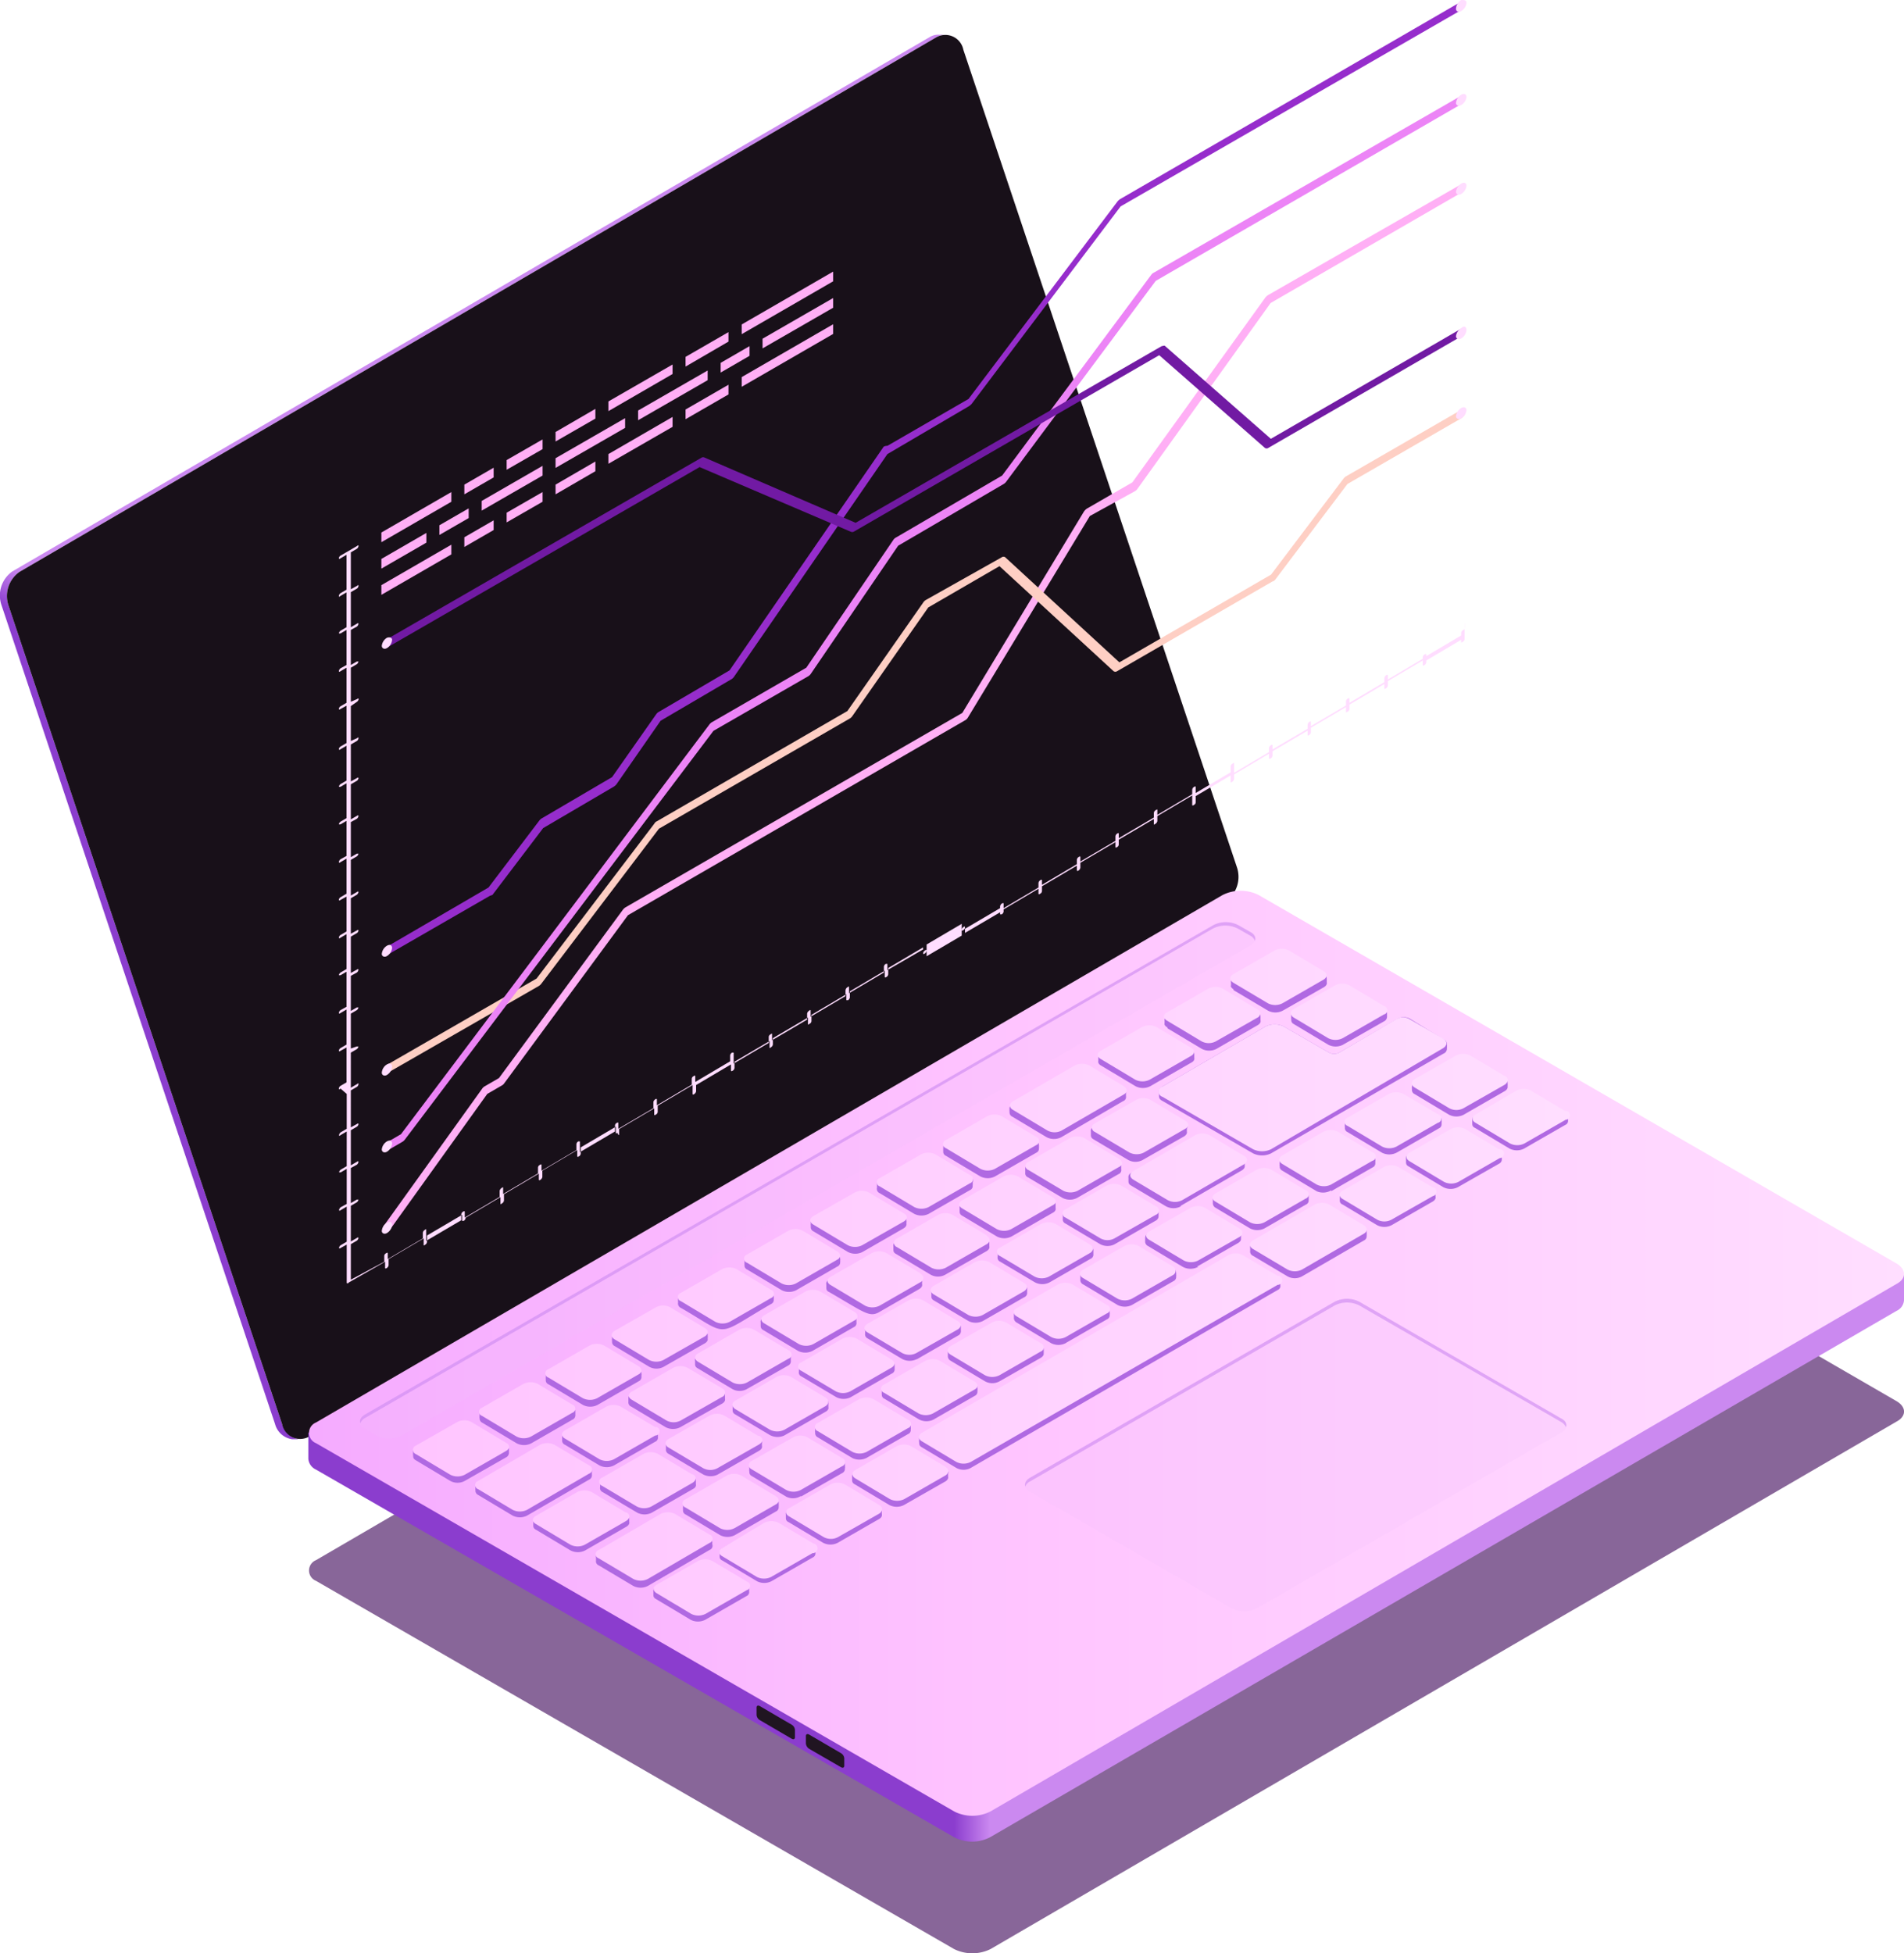 <?xml version="1.0" encoding="UTF-8"?> <svg xmlns="http://www.w3.org/2000/svg" xmlns:xlink="http://www.w3.org/1999/xlink" viewBox="0 0 92.26 94.64"> <defs> <style>.cls-1{isolation:isolate;}.cls-2{fill:#3a0155;}.cls-2,.cls-8{opacity:0.6;}.cls-2,.cls-7,.cls-8{mix-blend-mode:multiply;}.cls-3{fill:url(#Безымянный_градиент_195);}.cls-4{fill:#181019;}.cls-5{fill:url(#Безымянный_градиент_195-2);}.cls-6{fill:url(#Безымянный_градиент_1831);}.cls-7{fill:#f3befb;opacity:0.2;}.cls-8{fill:#cb89f0;}.cls-9{fill:#b069e2;}.cls-10{fill:#201521;}.cls-11{fill:url(#Безымянный_градиент_4);}.cls-12{mix-blend-mode:screen;}.cls-13{fill:#ffaff5;}.cls-14{fill:#fecfc4;}.cls-15{fill:#ec84f6;}.cls-16{fill:#962dcc;}.cls-17{fill:#711aa3;}.cls-18{fill:#fdf;}</style> <linearGradient id="Безымянный_градиент_195" x1="13.89" y1="36.78" x2="14.86" y2="34.97" gradientUnits="userSpaceOnUse"> <stop offset="0" stop-color="#8b3dce"></stop> <stop offset="1" stop-color="#cb89f0"></stop> </linearGradient> <linearGradient id="Безымянный_градиент_195-2" x1="46.23" y1="75.49" x2="47.98" y2="75.49" xlink:href="#Безымянный_градиент_195"></linearGradient> <linearGradient id="Безымянный_градиент_1831" x1="14.94" y1="65.57" x2="92.26" y2="65.57" gradientUnits="userSpaceOnUse"> <stop offset="0" stop-color="#f5abff"></stop> <stop offset="0.46" stop-color="#ffc5ff"></stop> <stop offset="1" stop-color="#ffdeff"></stop> </linearGradient> <linearGradient id="Безымянный_градиент_4" x1="20.02" y1="62.13" x2="76" y2="62.13" gradientUnits="userSpaceOnUse"> <stop offset="0" stop-color="#ffc5ff"></stop> <stop offset="1" stop-color="#ffdeff"></stop> </linearGradient> </defs> <title>15</title> <g class="cls-1"> <g id="Слой_2" data-name="Слой 2"> <g id="_0" data-name="0"> <g id="_15" data-name="15"> <g id="_15-2" data-name="15"> <path class="cls-2" d="M91.89,67.88c.49.28.5.74,0,1L48,94.43a2,2,0,0,1-1.77,0L15.31,76.59a.54.54,0,0,1,0-1L59.23,50A2,2,0,0,1,61,50Z"></path> <path class="cls-3" d="M.94,27.71,45.4,1.79a.83.83,0,0,1,.45-.11l-.35,0a.8.8,0,0,0-.44.11L.59,27.69a1.43,1.43,0,0,0-.51,1.65L13.33,69a1,1,0,0,0,.83.73l.34,0a1,1,0,0,1-.83-.73L.42,29.36A1.43,1.43,0,0,1,.94,27.71Z"></path> <path class="cls-4" d="M45.4,1.79a.89.89,0,0,1,1.28.62L59.93,42a1.45,1.45,0,0,1-.52,1.66L15,69.59A.89.89,0,0,1,13.67,69L.42,29.36a1.43,1.43,0,0,1,.52-1.65Z"></path> <path class="cls-5" d="M14.94,69.41v1.27a.63.63,0,0,0,.37.52L46.21,89A1.89,1.89,0,0,0,48,89L91.9,63.51a.61.61,0,0,0,.36-.51V61.73Z"></path> <path class="cls-6" d="M91.89,61.21c.49.29.5.74,0,1L48,87.76a1.94,1.94,0,0,1-1.77,0L15.31,69.92a.54.54,0,0,1,0-1L59.23,43.37a1.94,1.94,0,0,1,1.77,0Z"></path> <path class="cls-7" d="M75.64,69.41,60.89,77.93a1.33,1.33,0,0,1-1.2,0l-9.77-5.65a.36.36,0,0,1,0-.69l14.75-8.52a1.33,1.33,0,0,1,1.2,0l9.77,5.65A.36.36,0,0,1,75.64,69.41Z"></path> <path class="cls-8" d="M49.92,71.77l14.75-8.52a1.33,1.33,0,0,1,1.2,0l9.77,5.64a.53.53,0,0,1,.24.26c.05-.15,0-.31-.24-.43l-9.77-5.65a1.33,1.33,0,0,0-1.2,0L49.92,71.59c-.21.12-.28.28-.24.43A.48.48,0,0,1,49.92,71.77Z"></path> <path class="cls-7" d="M60.53,45.84,19.46,69.55a1.33,1.33,0,0,1-1.2,0l-.57-.33a.36.36,0,0,1,0-.69L58.75,44.82a1.33,1.33,0,0,1,1.2,0l.58.33A.36.36,0,0,1,60.53,45.84Z"></path> <path class="cls-8" d="M17.69,68.7,58.75,45A1.33,1.33,0,0,1,60,45l.58.33a.47.47,0,0,1,.23.26c.05-.16,0-.32-.23-.44L60,44.82a1.33,1.33,0,0,0-1.2,0L17.69,68.53c-.21.12-.28.28-.23.43A.5.5,0,0,1,17.69,68.7Z"></path> <path class="cls-9" d="M33.1,73.14a.08.08,0,0,1,0-.07.09.09,0,0,1,0-.07.23.23,0,0,1,.13-.24l2-1.14a.78.78,0,0,1,.7,0l1.67,1c.11.07.15.15.13.24a.08.08,0,0,1,0,.07.06.06,0,0,1,0,.06.22.22,0,0,1-.13.24l-2,1.15a.78.78,0,0,1-.7,0l-1.67-1A.21.21,0,0,1,33.1,73.14Zm-3.9-.85,1.68,1a.78.78,0,0,0,.7,0l2-1.15c.12-.06.16-.15.14-.23v-.14c0-.08,0-.17-.14-.24l-1.67-1a.78.78,0,0,0-.7,0l-2,1.15a.21.21,0,0,0-.13.23v.14A.21.21,0,0,0,29.2,72.29Zm4.62-6.6c-.12.07-.16.15-.14.24v.13c0,.09,0,.17.14.24l1.67,1a.73.73,0,0,0,.7,0l2-1.14a.23.23,0,0,0,.13-.24v-.14a.21.21,0,0,0-.13-.23C35.72,64.09,36.55,64.11,33.82,65.69Zm27.46-6.18,2-1.15a.21.21,0,0,0,.13-.23.09.09,0,0,0,0-.07.08.08,0,0,0,0-.07.21.21,0,0,0-.13-.23l-1.67-1a.78.78,0,0,0-.7,0l-2,1.15a.23.23,0,0,0-.14.23v.14a.25.25,0,0,0,.14.24l1.67,1A.78.78,0,0,0,61.28,59.51Zm-22.47,13,2-1.14a.23.23,0,0,0,.13-.24.08.08,0,0,0,0-.07.08.08,0,0,0,0-.07.21.21,0,0,0-.13-.23l-1.67-1a.78.78,0,0,0-.7,0l-2,1.15c-.11.07-.15.15-.13.24a.08.08,0,0,0,0,.07.06.06,0,0,0,0,.06c0,.09,0,.17.13.24l1.67,1A.73.73,0,0,0,38.81,72.48ZM32.59,66.4l-2,1.14a.24.24,0,0,0-.14.24v.14a.22.22,0,0,0,.14.23l1.67,1a.78.78,0,0,0,.7,0L35,68c.11-.07.15-.15.13-.24V67.6c0-.09,0-.17-.13-.24l-1.68-1A.73.73,0,0,0,32.59,66.4Zm22.27-3.18,2-1.15a.22.22,0,0,0,.13-.24.06.06,0,0,0,0-.06.08.08,0,0,0,0-.07c0-.09,0-.17-.13-.24l-1.67-1a.78.78,0,0,0-.7,0l-2,1.15a.23.23,0,0,0-.14.23V62a.23.23,0,0,0,.14.23l1.67,1A.78.78,0,0,0,54.86,63.22ZM39,62.69l-2,1.15c-.12.06-.16.15-.14.23v.14c0,.08,0,.17.14.24l1.67,1a.78.78,0,0,0,.7,0l2-1.15a.21.21,0,0,0,.13-.23v-.14a.23.23,0,0,0-.13-.24l-1.68-1A.78.78,0,0,0,39,62.69Zm12.64,2.38,2-1.15a.21.21,0,0,0,.13-.23.08.08,0,0,0,0-.07.09.09,0,0,0,0-.07.21.21,0,0,0-.13-.23l-1.67-1a.78.78,0,0,0-.7,0l-2,1.15a.23.23,0,0,0-.14.23v.14a.25.25,0,0,0,.14.24l1.67,1A.78.78,0,0,0,51.65,65.07ZM42,70.63l2-1.15a.21.21,0,0,0,.13-.23.08.08,0,0,0,0-.07.09.09,0,0,0,0-.07.21.21,0,0,0-.13-.23l-1.67-1a.78.78,0,0,0-.7,0l-2,1.15a.21.21,0,0,0-.13.23.08.08,0,0,0,0,.07.08.08,0,0,0,0,.07.23.23,0,0,0,.13.24l1.67,1A.78.78,0,0,0,42,70.63Zm16-9.26,2-1.15c.11-.07.15-.15.13-.24a.08.08,0,0,0,0-.07.06.06,0,0,0,0-.06.22.22,0,0,0-.13-.24l-1.67-1a.78.78,0,0,0-.7,0l-2,1.15a.25.25,0,0,0-.14.24v.13a.24.24,0,0,0,.14.24l1.67,1A.78.78,0,0,0,58.07,61.37ZM45.23,68.78l2-1.15a.22.22,0,0,0,.13-.24.06.06,0,0,0,0-.06.08.08,0,0,0,0-.07c0-.09,0-.17-.13-.24l-1.67-1a.78.78,0,0,0-.7,0l-2,1.15a.21.21,0,0,0-.13.23.09.09,0,0,0,0,.07.08.08,0,0,0,0,.07.21.21,0,0,0,.13.23l1.67,1A.78.78,0,0,0,45.23,68.78Zm3.21-1.86,2-1.14c.11-.07.15-.15.13-.24a.08.08,0,0,0,0-.07.06.06,0,0,0,0-.06.22.22,0,0,0-.13-.24l-1.67-1a.78.78,0,0,0-.7,0l-2,1.15a.25.25,0,0,0-.14.24v.13a.25.25,0,0,0,.14.24l1.67,1A.73.73,0,0,0,48.44,66.92ZM29.38,68.25l-2,1.15a.22.22,0,0,0-.14.23v.14a.22.22,0,0,0,.14.23l1.67,1a.78.78,0,0,0,.7,0l2-1.15a.21.21,0,0,0,.13-.23v-.14a.23.23,0,0,0-.13-.24l-1.68-1A.78.78,0,0,0,29.38,68.25Zm11.83-.55,2-1.15a.22.22,0,0,0,.14-.23v-.14a.24.24,0,0,0-.14-.24l-1.67-1a.78.78,0,0,0-.7,0l-2,1.15a.21.21,0,0,0-.13.23v.14a.21.21,0,0,0,.13.23l1.68,1A.78.78,0,0,0,41.21,67.7Zm9.63-5.56,2-1.15a.22.22,0,0,0,.14-.23v-.14a.24.24,0,0,0-.14-.24l-1.67-1a.78.78,0,0,0-.7,0l-2,1.15a.21.21,0,0,0-.13.23v.14a.21.21,0,0,0,.13.23l1.68,1A.78.78,0,0,0,50.84,62.14ZM47.63,64l2-1.15a.22.22,0,0,0,.14-.23v-.14a.22.22,0,0,0-.14-.23l-1.67-1a.78.78,0,0,0-.7,0l-2,1.15a.22.22,0,0,0-.13.24v.13c0,.09,0,.17.13.24l1.68,1A.78.78,0,0,0,47.63,64Zm-3.21,1.86,2-1.15a.23.23,0,0,0,.14-.24v-.13a.23.23,0,0,0-.14-.24l-1.67-1a.73.73,0,0,0-.7,0l-2,1.14c-.11.07-.15.15-.13.24v.13a.22.22,0,0,0,.13.24l1.68,1A.78.78,0,0,0,44.42,65.85Zm24-13.22a.08.08,0,0,0,0,.07.06.06,0,0,0,0,.06.22.22,0,0,0,.13.24l1.67,1a.78.78,0,0,0,.7,0l2-1.15c.11-.07.15-.15.13-.24a.08.08,0,0,0,0-.07.06.06,0,0,0,0-.06c0-.09,0-.17-.13-.24l-1.67-1a.73.73,0,0,0-.7,0l-2,1.14C68.45,52.46,68.41,52.54,68.43,52.63ZM38,69.55l2-1.15c.12-.06.16-.15.14-.23V68c0-.08,0-.17-.14-.23l-1.67-1a.78.78,0,0,0-.7,0l-2,1.15a.22.22,0,0,0-.13.24v.13c0,.09,0,.17.13.24l1.68,1A.78.78,0,0,0,38,69.55Zm-2.9-.87a.78.78,0,0,0-.7,0l-2,1.15c-.11.07-.15.15-.13.24v.13a.22.22,0,0,0,.13.24l1.68,1a.78.78,0,0,0,.7,0l2-1.15c.12-.07.16-.15.14-.24v-.13a.21.21,0,0,0-.14-.24ZM45.43,59l-2,1.15c-.12.07-.16.15-.14.24v.13c0,.09,0,.17.14.24l1.67,1a.73.73,0,0,0,.7,0l2-1.14c.12-.07.16-.16.14-.24v-.14c0-.08,0-.17-.14-.23l-1.67-1A.78.78,0,0,0,45.43,59Zm3.21-1.85-2,1.15c-.12.06-.16.15-.14.23v.14c0,.08,0,.17.14.24l1.67,1a.78.78,0,0,0,.7,0l2-1.15c.12-.06.16-.15.14-.23v-.14c0-.08,0-.17-.14-.23l-1.67-1A.78.78,0,0,0,48.64,57.13ZM54,60.29l2-1.15a.25.25,0,0,0,.14-.24v-.13a.25.25,0,0,0-.14-.24l-1.67-1a.73.73,0,0,0-.7,0l-2,1.14a.23.23,0,0,0-.13.24v.14a.21.21,0,0,0,.13.23l1.68,1A.76.76,0,0,0,54,60.29Zm-2.19-5-2,1.14a.23.23,0,0,0-.13.24v.14a.21.21,0,0,0,.13.23l1.68,1a.78.78,0,0,0,.7,0l2-1.15a.21.21,0,0,0,.14-.24v-.13c0-.09,0-.17-.14-.24l-1.67-1A.78.78,0,0,0,51.85,55.28Zm-9.63,5.56-2,1.14c-.12.07-.16.16-.14.24v.14c0,.08,0,.17.14.23,1.64.95,1.92,1.22,2.37,1l2-1.15c.11-.07.15-.15.13-.24V62c0-.09,0-.17-.13-.24l-1.68-1A.73.73,0,0,0,42.22,60.84Zm15-2.41,3-1.74c.11-.07.15-.15.13-.24a.08.08,0,0,0,0-.07.06.06,0,0,0,0-.06.22.22,0,0,0-.13-.24l-1.67-1a.73.73,0,0,0-.7,0l-3,1.74a.22.22,0,0,0-.13.24v.13c0,.09,0,.17.13.24l1.68,1A.76.76,0,0,0,57.25,58.43Zm.18-4-1.67-1a.78.78,0,0,0-.7,0l-2,1.15c-.11.07-.15.15-.13.24v.13c0,.09,0,.17.13.24l1.68,1a.73.73,0,0,0,.7,0l2-1.14c.12-.07.16-.16.14-.24v-.14C57.59,54.54,57.55,54.45,57.43,54.39ZM45.84,56l1.67,1a.78.78,0,0,0,.7,0l2-1.15a.21.21,0,0,0,.13-.23.08.08,0,0,0,0-.07.08.08,0,0,0,0-.07.23.23,0,0,0-.13-.24l-1.67-1a.78.78,0,0,0-.7,0l-2,1.15a.21.21,0,0,0-.13.23.09.09,0,0,0,0,.07.08.08,0,0,0,0,.07A.21.21,0,0,0,45.84,56ZM36.18,76.72l-1.68-1a.78.78,0,0,0-.7,0l-2,1.15a.21.21,0,0,0-.14.24v.13c0,.09,0,.17.14.24l1.67,1a.78.78,0,0,0,.7,0l2-1.15a.21.21,0,0,0,.13-.23V77A.21.21,0,0,0,36.18,76.72Zm3.21-1.86-1.68-1a.78.78,0,0,0-.7,0l-2,1.15c-.12.06-.16.15-.14.23v.14c0,.08,0,.17.14.23l1.67,1a.78.78,0,0,0,.7,0l2-1.15a.21.21,0,0,0,.13-.23V75.1A.23.23,0,0,0,39.39,74.86Zm-4.88,0a.08.08,0,0,0,0-.07.09.09,0,0,0,0-.07.21.21,0,0,0-.13-.23l-1.67-1a.78.78,0,0,0-.7,0l-3,1.75a.21.21,0,0,0-.13.23v.14a.21.21,0,0,0,.13.23l1.68,1a.78.78,0,0,0,.7,0l3-1.75A.21.21,0,0,0,34.51,74.81ZM42.59,73l-1.67-1a.73.73,0,0,0-.7,0l-2,1.14c-.12.07-.16.16-.14.24v.14c0,.08,0,.17.14.23l1.67,1a.78.78,0,0,0,.7,0l2-1.15c.12-.07.16-.15.14-.24v-.13C42.75,73.16,42.71,73.08,42.59,73ZM24.66,70.36v-.14a.23.23,0,0,0-.14-.23l-1.67-1a.78.78,0,0,0-.7,0l-2,1.15c-.11.07-.15.15-.13.24a.08.08,0,0,0,0,.07.06.06,0,0,0,0,.06c0,.09,0,.17.13.24l1.67,1a.73.73,0,0,0,.7,0l2-1.14A.25.25,0,0,0,24.66,70.36Zm5.83,3.37v-.14c0-.08,0-.17-.14-.23l-1.67-1a.78.78,0,0,0-.7,0l-2,1.15a.21.21,0,0,0-.14.24v.13c0,.09,0,.17.14.24l1.67,1a.78.78,0,0,0,.7,0l2-1.15C30.47,73.9,30.51,73.81,30.49,73.73Zm-1.81-2.29V71.3a.21.21,0,0,0-.13-.23l-1.68-1a.78.78,0,0,0-.7,0l-3,1.75a.21.21,0,0,0-.13.23.08.08,0,0,0,0,.07.09.09,0,0,0,0,.07.23.23,0,0,0,.13.24l1.67,1a.78.78,0,0,0,.7,0l3-1.74A.23.23,0,0,0,28.68,71.44ZM75.86,53.9l-1.68-1a.78.78,0,0,0-.7,0l-2,1.15c-.12.06-.16.15-.14.23v.14c0,.08,0,.17.14.23l1.67,1a.78.78,0,0,0,.7,0l2-1.15a.21.21,0,0,0,.13-.23v-.14A.23.23,0,0,0,75.86,53.9Zm-6.42,3.71-1.68-1a.73.73,0,0,0-.7,0l-2,1.14c-.12.07-.16.16-.14.24v.14c0,.08,0,.17.14.23l1.67,1a.78.78,0,0,0,.7,0l2-1.15c.11-.07.15-.15.13-.24v-.13C69.59,57.76,69.55,57.68,69.44,57.61Zm3.21-1.85-1.68-1a.78.78,0,0,0-.7,0l-2,1.15c-.12.07-.16.15-.14.24v.13c0,.09,0,.17.14.24l1.67,1a.78.78,0,0,0,.7,0l2-1.14a.23.23,0,0,0,.13-.24V56A.21.21,0,0,0,72.65,55.76ZM45.8,71.16l-1.67-1a.78.78,0,0,0-.7,0l-2,1.15a.21.21,0,0,0-.14.24v.13c0,.09,0,.17.14.24l1.67,1a.78.78,0,0,0,.7,0l2-1.14c.12-.07.16-.16.14-.24v-.14C46,71.31,45.92,71.22,45.8,71.16ZM23.37,68.93l1.67,1a.78.78,0,0,0,.7,0l2-1.15a.23.23,0,0,0,.14-.23v-.14a.23.23,0,0,0-.14-.23l-1.67-1a.78.78,0,0,0-.7,0l-2,1.15a.21.21,0,0,0-.13.23.08.08,0,0,0,0,.07.08.08,0,0,0,0,.07A.23.23,0,0,0,23.37,68.93Zm38.54-7-1.68-1a.76.76,0,0,0-.69,0L44.67,69.51c-.11.07-.15.15-.13.24a.08.08,0,0,0,0,.07.06.06,0,0,0,0,.06c0,.09,0,.17.13.24l1.67,1a.73.73,0,0,0,.7,0L61.91,62.5a.21.21,0,0,0,.13-.23v-.14A.23.23,0,0,0,61.91,61.89Zm4.17-2.44-1.67-1a.78.78,0,0,0-.7,0l-3,1.74c-.11.07-.15.15-.13.24v.13a.22.22,0,0,0,.13.24l1.68,1a.73.73,0,0,0,.7,0l3-1.74a.22.22,0,0,0,.13-.24.06.06,0,0,0,0-.06.08.08,0,0,0,0-.07C66.23,59.6,66.19,59.52,66.08,59.45Zm-1.57-1.78,2-1.15a.21.21,0,0,0,.13-.23.09.09,0,0,0,0-.07.08.08,0,0,0,0-.07.21.21,0,0,0-.13-.23l-1.67-1a.78.78,0,0,0-.7,0l-2,1.15a.22.22,0,0,0-.13.24.06.06,0,0,0,0,.06.08.08,0,0,0,0,.07c0,.09,0,.17.13.24l1.67,1A.78.78,0,0,0,64.51,57.67Zm-4.74-9.74,1.68,1a.78.78,0,0,0,.7,0l2-1.14c.12-.07.16-.16.14-.24v-.14c0-.08,0-.17-.14-.23l-1.67-1a.78.78,0,0,0-.7,0l-2,1.15a.22.22,0,0,0-.13.24v.13C59.62,47.78,59.66,47.86,59.77,47.93Zm-3.2,1.85,1.67,1a.78.78,0,0,0,.7,0l2-1.15c.12-.07.16-.15.14-.24v-.13c0-.09,0-.17-.14-.24l-1.67-1a.73.73,0,0,0-.7,0l-2,1.14c-.12.07-.16.16-.14.24v.14C56.41,49.63,56.45,49.72,56.57,49.78ZM49.05,54.1l1.67,1a.78.78,0,0,0,.7,0l3-1.75a.21.21,0,0,0,.14-.24V53c0-.09,0-.17-.14-.24l-1.67-1a.78.78,0,0,0-.7,0l-3,1.74c-.11.07-.15.15-.13.24a.08.08,0,0,0,0,.07.06.06,0,0,0,0,.06A.22.22,0,0,0,49.05,54.1Zm4.31-2.47,1.67,1a.78.78,0,0,0,.7,0l2-1.15c.12-.06.16-.15.14-.23v-.14c0-.08,0-.17-.14-.24l-1.67-1a.78.78,0,0,0-.7,0l-2,1.15c-.12.06-.16.15-.14.23v.14C53.2,51.48,53.24,51.57,53.36,51.63Zm9.21-2.38a.06.06,0,0,0,0,.06.08.08,0,0,0,0,.07c0,.09,0,.17.13.24l1.67,1a.78.78,0,0,0,.7,0l2-1.14a.25.25,0,0,0,.14-.24v-.14a.23.23,0,0,0-.14-.23l-1.67-1a.78.78,0,0,0-.7,0L62.7,49A.22.22,0,0,0,62.57,49.25Zm5.15,6.57,2-1.15a.21.21,0,0,0,.13-.23.08.08,0,0,0,0-.07.08.08,0,0,0,0-.07.23.23,0,0,0-.13-.24L68,53.1a.78.78,0,0,0-.7,0l-2,1.15a.21.21,0,0,0-.13.23.08.08,0,0,0,0,.07.09.09,0,0,0,0,.07.21.21,0,0,0,.13.23l1.67,1A.78.78,0,0,0,67.72,55.82Zm-37.93,9.4,1.67,1a.73.73,0,0,0,.7,0l2-1.14c.11-.07.15-.15.13-.24a.08.08,0,0,0,0-.07.06.06,0,0,0,0-.06.22.22,0,0,0-.13-.24l-1.67-1a.78.78,0,0,0-.7,0l-2,1.15c-.11.07-.15.15-.13.24a.08.08,0,0,0,0,.07.06.06,0,0,0,0,.06A.22.22,0,0,0,29.79,65.22ZM33,63.37c2.41,1.39,1.58,1.42,4.36-.19a.21.21,0,0,0,.13-.23.08.08,0,0,0,0-.07.08.08,0,0,0,0-.07.21.21,0,0,0-.13-.23l-1.67-1a.78.78,0,0,0-.7,0l-2,1.15a.21.21,0,0,0-.13.23.08.08,0,0,0,0,.07.08.08,0,0,0,0,.07A.23.23,0,0,0,33,63.37Zm-6.42,3.7,1.67,1a.78.78,0,0,0,.7,0l2-1.15a.22.22,0,0,0,.13-.24.06.06,0,0,0,0-.06.08.08,0,0,0,0-.07c0-.09,0-.17-.13-.24l-1.67-1a.78.78,0,0,0-.7,0l-2,1.15a.21.21,0,0,0-.13.23.09.09,0,0,0,0,.07.08.08,0,0,0,0,.07A.21.21,0,0,0,26.58,67.07Zm9.63-5.56,1.67,1a.78.78,0,0,0,.7,0l2-1.15a.22.22,0,0,0,.13-.24.06.06,0,0,0,0-.06.08.08,0,0,0,0-.07c0-.09,0-.17-.13-.24l-1.67-1a.78.78,0,0,0-.7,0l-2,1.15a.21.21,0,0,0-.13.23.09.09,0,0,0,0,.07.08.08,0,0,0,0,.07A.21.21,0,0,0,36.21,61.51Zm6.42-3.7,1.67,1a.78.78,0,0,0,.7,0l2-1.15a.21.21,0,0,0,.13-.23.09.09,0,0,0,0-.07.08.08,0,0,0,0-.07A.21.21,0,0,0,47,57l-1.67-1a.78.78,0,0,0-.7,0l-2,1.15a.22.22,0,0,0-.13.24.06.06,0,0,0,0,.06.08.08,0,0,0,0,.07A.23.23,0,0,0,42.63,57.81Zm-3.21,1.85,1.67,1a.78.78,0,0,0,.7,0l2-1.15c.11-.07.15-.15.13-.24a.08.08,0,0,0,0-.07.06.06,0,0,0,0-.06.22.22,0,0,0-.13-.24l-1.67-1a.78.78,0,0,0-.7,0l-2,1.15c-.11.07-.15.15-.13.24a.08.08,0,0,0,0,.07.06.06,0,0,0,0,.06A.22.22,0,0,0,39.42,59.66ZM64.4,51l-2.2-1.27a1,1,0,0,0-.87,0l-5,2.91c-.14.08-.19.18-.17.28v.14c0,.1,0,.2.17.28l4.39,2.54a1,1,0,0,0,.87,0l8.35-4.83a.26.26,0,0,0,.17-.28.09.09,0,0,0,0-.07.08.08,0,0,0,0-.07c0-.1,0-.2-.17-.28l-1.63-1a.66.66,0,0,0-.58,0L64.89,51A.53.53,0,0,1,64.4,51Z"></path> <path class="cls-10" d="M40.75,85.62l-1.54-.89a.35.35,0,0,1-.16-.26v-.36c0-.09.07-.12.16-.07l1.54.9a.32.32,0,0,1,.16.25v.36C40.91,85.64,40.84,85.67,40.75,85.62Z"></path> <path class="cls-10" d="M38.36,84.24l-1.54-.9a.32.32,0,0,1-.16-.25v-.36c0-.09.07-.12.16-.07l1.54.9a.32.32,0,0,1,.16.25v.36C38.52,84.26,38.45,84.29,38.36,84.24Z"></path> <path class="cls-11" d="M24.52,70.3l-2,1.15a.78.78,0,0,1-.7,0l-1.67-1a.22.22,0,0,1,0-.41l2-1.14a.73.73,0,0,1,.7,0l1.67,1C24.72,70,24.72,70.19,24.52,70.3Zm3.21-2.25-1.67-1a.78.78,0,0,0-.7,0l-2,1.15a.21.21,0,0,0,0,.4l1.67,1a.78.78,0,0,0,.7,0l2-1.15A.21.21,0,0,0,27.73,68.05Zm3.21-1.86-1.67-1a.78.78,0,0,0-.7,0l-2,1.15a.21.21,0,0,0,0,.4l1.67,1a.78.78,0,0,0,.7,0l2-1.15C31.13,66.49,31.13,66.31,30.94,66.19Zm3.21-1.85-1.67-1a.73.73,0,0,0-.7,0l-2,1.14c-.19.12-.19.3,0,.41l1.67,1a.78.78,0,0,0,.7,0l2-1.14C34.34,64.63,34.34,64.45,34.15,64.34Zm3.21-1.85-1.67-1a.78.78,0,0,0-.7,0l-2,1.15a.21.21,0,0,0,0,.4l1.67,1a.78.78,0,0,0,.7,0l2-1.15A.21.21,0,0,0,37.36,62.49Zm3.21-1.86-1.67-1a.78.78,0,0,0-.7,0l-2,1.15a.21.21,0,0,0,0,.4l1.67,1a.78.78,0,0,0,.7,0l2-1.15C40.76,60.93,40.76,60.75,40.57,60.63Zm3.21-1.85-1.67-1a.73.73,0,0,0-.7,0l-2,1.14c-.19.12-.19.3,0,.41l1.67,1a.78.78,0,0,0,.7,0l2-1.14C44,59.07,44,58.89,43.78,58.78ZM47,56.93l-1.67-1a.78.78,0,0,0-.7,0l-2,1.15a.21.21,0,0,0,0,.4l1.67,1a.78.78,0,0,0,.7,0l2-1.15A.21.21,0,0,0,47,56.93Zm3.21-1.85-1.67-1a.78.78,0,0,0-.7,0l-2,1.15a.21.21,0,0,0,0,.4l1.67,1a.78.78,0,0,0,.7,0l2-1.15A.21.21,0,0,0,50.2,55.08Zm4.24-2.46-1.67-1a.78.78,0,0,0-.7,0l-3,1.74c-.19.12-.19.3,0,.41l1.67,1a.73.73,0,0,0,.7,0l3-1.74C54.64,52.92,54.64,52.74,54.44,52.62ZM66.5,55.83l-1.67-1a.78.78,0,0,0-.7,0l-2,1.15c-.19.11-.19.29,0,.41l1.67,1a.78.78,0,0,0,.7,0l2-1.15A.21.21,0,0,0,66.5,55.83ZM69.71,54,68,53a.78.78,0,0,0-.7,0l-2,1.15a.21.21,0,0,0,0,.4l1.67,1a.78.78,0,0,0,.7,0l2-1.15A.21.21,0,0,0,69.71,54Zm3.21-1.86-1.67-1a.78.78,0,0,0-.7,0l-2,1.14c-.19.12-.19.3,0,.41l1.67,1a.73.73,0,0,0,.7,0l2-1.14C73.11,52.41,73.11,52.23,72.92,52.12Zm-3.48,5.4-1.68-1a.78.78,0,0,0-.7,0l-2,1.15c-.2.11-.2.29,0,.4l1.67,1a.73.73,0,0,0,.7,0l2-1.14A.22.22,0,0,0,69.44,57.52Zm3.21-1.85L71,54.7a.78.78,0,0,0-.7,0l-2,1.15c-.2.11-.2.29,0,.41l1.67,1a.78.78,0,0,0,.7,0l2-1.15A.21.21,0,0,0,72.65,55.67Zm3.21-1.85-1.68-1a.78.78,0,0,0-.7,0L71.5,54c-.2.11-.2.29,0,.4l1.67,1a.78.78,0,0,0,.7,0l2-1.15A.21.21,0,0,0,75.86,53.82ZM28.55,71l-1.68-1a.78.78,0,0,0-.7,0l-3,1.75a.21.21,0,0,0,0,.4l1.67,1a.78.78,0,0,0,.7,0l3-1.75A.21.21,0,0,0,28.55,71Zm3.21-1.85-1.68-1a.78.78,0,0,0-.7,0l-2,1.15c-.2.11-.2.29,0,.4l1.67,1a.78.78,0,0,0,.7,0l2-1.15A.21.21,0,0,0,31.76,69.13ZM35,67.27l-1.68-1a.78.78,0,0,0-.7,0l-2,1.15c-.2.11-.2.29,0,.4l1.67,1a.73.73,0,0,0,.7,0l2-1.14A.22.22,0,0,0,35,67.27Zm3.21-1.85-1.68-1a.78.78,0,0,0-.7,0l-2,1.15c-.2.11-.2.29,0,.41l1.67,1a.78.78,0,0,0,.7,0l2-1.15A.21.21,0,0,0,38.18,65.42Zm3.21-1.85-1.68-1a.78.78,0,0,0-.7,0l-2,1.15c-.2.11-.2.29,0,.4l1.67,1a.78.78,0,0,0,.7,0l2-1.15A.21.21,0,0,0,41.39,63.57Zm3.21-1.86-1.68-1a.78.78,0,0,0-.7,0l-2,1.15c-.2.11-.2.29,0,.4l1.67,1a.78.78,0,0,0,.7,0l2-1.15C44.79,62,44.79,61.83,44.6,61.71Zm3.2-1.85-1.67-1a.78.78,0,0,0-.7,0l-2,1.15a.22.22,0,0,0,0,.41l1.67,1a.78.78,0,0,0,.7,0l2-1.15C48,60.15,48,60,47.8,59.86ZM51,58l-1.67-1a.78.78,0,0,0-.7,0l-2,1.15c-.2.11-.2.29,0,.4l1.67,1a.78.78,0,0,0,.7,0l2-1.15C51.21,58.3,51.21,58.12,51,58Zm3.21-1.86-1.67-1a.78.78,0,0,0-.7,0l-2,1.15a.21.21,0,0,0,0,.4l1.68,1a.78.78,0,0,0,.7,0l2-1.15C54.42,56.45,54.42,56.27,54.22,56.15Zm3.21-1.85-1.67-1a.73.73,0,0,0-.7,0l-2,1.14a.22.22,0,0,0,0,.41l1.68,1a.78.78,0,0,0,.7,0l2-1.15C57.63,54.59,57.63,54.41,57.43,54.3Zm-27.08,19-1.67-1a.78.78,0,0,0-.7,0l-2,1.15c-.2.11-.2.29,0,.4l1.67,1a.78.78,0,0,0,.7,0l2-1.15C30.55,73.56,30.55,73.38,30.35,73.27Zm3.21-1.85-1.67-1a.78.78,0,0,0-.7,0l-2,1.15a.21.21,0,0,0,0,.4l1.68,1a.78.78,0,0,0,.7,0l2-1.15C33.76,71.71,33.76,71.53,33.56,71.42Zm3.21-1.86-1.67-1a.78.78,0,0,0-.7,0l-2,1.14c-.19.12-.19.3,0,.41l1.68,1a.73.73,0,0,0,.7,0l2-1.14C37,69.85,37,69.67,36.77,69.56ZM40,67.71l-1.67-1a.78.78,0,0,0-.7,0l-2,1.15c-.19.11-.19.29,0,.41l1.68,1a.78.78,0,0,0,.7,0l2-1.15C40.18,68,40.18,67.82,40,67.71Zm-3.8,8.92-1.68-1a.78.78,0,0,0-.7,0l-2,1.15c-.2.11-.2.29,0,.41l1.67,1a.78.78,0,0,0,.7,0l2-1.15A.21.21,0,0,0,36.18,76.63Zm3.21-1.85-1.68-1a.78.78,0,0,0-.7,0L35,75c-.2.11-.2.29,0,.4l1.67,1a.78.78,0,0,0,.7,0l2-1.15A.21.21,0,0,0,39.39,74.78Zm3.2-1.86-1.67-1a.78.78,0,0,0-.7,0l-2,1.15c-.2.11-.2.29,0,.4l1.67,1a.73.73,0,0,0,.7,0l2-1.14C42.79,73.21,42.79,73,42.59,72.92Zm3.21-1.85-1.67-1a.78.78,0,0,0-.7,0l-2,1.15c-.2.11-.2.29,0,.41l1.67,1a.78.78,0,0,0,.7,0l2-1.15C46,71.36,46,71.18,45.8,71.07ZM66.08,59.36l-1.67-1a.78.78,0,0,0-.7,0l-3,1.74c-.19.12-.19.3,0,.41l1.68,1a.78.78,0,0,0,.7,0l3-1.74C66.27,59.66,66.27,59.48,66.08,59.36Zm-22.89,6.5-1.67-1a.78.78,0,0,0-.7,0l-2,1.15a.21.21,0,0,0,0,.4l1.68,1a.78.78,0,0,0,.7,0l2-1.15C43.39,66.15,43.39,66,43.19,65.86ZM46.4,64l-1.67-1a.78.78,0,0,0-.7,0l-2,1.14c-.19.12-.19.3,0,.41l1.68,1a.73.73,0,0,0,.7,0l2-1.14C46.6,64.29,46.6,64.11,46.4,64Zm3.21-1.85-1.67-1a.78.78,0,0,0-.7,0l-2,1.15c-.19.11-.19.29,0,.41l1.68,1a.78.78,0,0,0,.7,0l2-1.15C49.81,62.44,49.81,62.26,49.61,62.15Zm3.21-1.85-1.67-1a.78.78,0,0,0-.7,0l-2,1.15a.21.21,0,0,0,0,.4l1.68,1a.78.78,0,0,0,.7,0l2-1.15C53,60.59,53,60.41,52.82,60.3ZM56,58.44l-1.67-1a.78.78,0,0,0-.7,0l-2,1.15a.21.21,0,0,0,0,.4l1.68,1A.71.71,0,0,0,54,60l2-1.14A.22.22,0,0,0,56,58.44ZM60.28,56l-1.67-1a.78.78,0,0,0-.7,0l-3,1.74c-.19.11-.19.29,0,.41l1.68,1a.76.76,0,0,0,.69,0l3-1.74C60.47,56.28,60.47,56.1,60.28,56ZM34.38,74.35l-1.67-1a.78.78,0,0,0-.7,0l-3,1.75a.21.21,0,0,0,0,.4l1.68,1a.78.78,0,0,0,.7,0l3-1.75A.21.21,0,0,0,34.38,74.35Zm3.21-1.86-1.67-1a.78.78,0,0,0-.7,0l-2,1.15a.21.21,0,0,0,0,.4l1.67,1a.78.78,0,0,0,.7,0l2-1.15C37.78,72.79,37.78,72.61,37.59,72.49Zm3.21-1.85-1.67-1a.73.73,0,0,0-.7,0l-2,1.14a.22.22,0,0,0,0,.41l1.67,1a.78.78,0,0,0,.7,0l2-1.15A.21.21,0,0,0,40.8,70.64ZM44,68.79l-1.67-1a.78.78,0,0,0-.7,0l-2,1.15a.21.21,0,0,0,0,.4l1.67,1a.78.78,0,0,0,.7,0l2-1.15A.21.21,0,0,0,44,68.79Zm3.21-1.86-1.67-1a.78.78,0,0,0-.7,0l-2,1.15a.21.21,0,0,0,0,.4l1.67,1a.78.78,0,0,0,.7,0l2-1.15C47.41,67.23,47.41,67.05,47.22,66.93Zm14.69-5.12-1.68-1a.76.76,0,0,0-.69,0L44.67,69.42c-.19.12-.19.3,0,.41l1.67,1a.78.78,0,0,0,.7,0l14.87-8.58A.21.21,0,0,0,61.91,61.81ZM50.43,65.08l-1.67-1a.73.73,0,0,0-.7,0l-2,1.14c-.19.12-.19.3,0,.41l1.67,1a.78.78,0,0,0,.7,0l2-1.15A.21.21,0,0,0,50.43,65.08Zm3.21-1.85-1.67-1a.78.78,0,0,0-.7,0l-2,1.15c-.2.11-.2.29,0,.4l1.67,1a.78.78,0,0,0,.7,0l2-1.15A.21.21,0,0,0,53.64,63.23Zm3.21-1.86-1.67-1a.78.78,0,0,0-.7,0l-2,1.15c-.2.11-.2.29,0,.4l1.67,1a.78.78,0,0,0,.7,0l2-1.15C57,61.67,57,61.49,56.85,61.37Zm3.21-1.85-1.67-1a.73.73,0,0,0-.7,0l-2,1.14c-.2.12-.2.3,0,.41l1.67,1a.78.78,0,0,0,.7,0l2-1.14C60.25,59.81,60.25,59.63,60.06,59.52Zm3.21-1.85-1.67-1a.78.78,0,0,0-.7,0l-2,1.15c-.2.11-.2.29,0,.4l1.67,1a.78.78,0,0,0,.7,0l2-1.15A.21.21,0,0,0,63.27,57.67Zm-5.56-6.91-1.67-1a.78.78,0,0,0-.7,0l-2,1.15c-.2.11-.2.29,0,.4l1.67,1a.78.78,0,0,0,.7,0l2-1.15C57.91,51.05,57.91,50.87,57.71,50.76Zm3.21-1.86-1.67-1a.78.78,0,0,0-.7,0l-2,1.15c-.2.11-.2.29,0,.4l1.67,1a.73.73,0,0,0,.7,0l2-1.14A.22.22,0,0,0,60.92,48.9Zm3.21-1.85-1.67-1a.78.78,0,0,0-.7,0l-2,1.15c-.19.11-.19.29,0,.41l1.68,1a.78.78,0,0,0,.7,0l2-1.15C64.33,47.34,64.33,47.16,64.13,47.05Zm2.93,1.69-1.67-1a.78.78,0,0,0-.7,0l-2,1.15c-.19.11-.19.29,0,.41l1.67,1a.78.78,0,0,0,.7,0l2-1.15A.21.21,0,0,0,67.06,48.74ZM69.9,50.3l-1.63-.94a.63.63,0,0,0-.58,0L64.89,51a.53.53,0,0,1-.49,0l-2.2-1.27a1,1,0,0,0-.87,0l-5,2.91a.26.26,0,0,0,0,.5l4.39,2.54a1,1,0,0,0,.87,0L69.9,50.8C70.15,50.66,70.15,50.44,69.9,50.3Z"></path> <g class="cls-12"> <path class="cls-13" d="M18.75,59.7a.16.16,0,0,1-.16,0c-.07,0-.06-.18,0-.3l4.77-6.65a.37.37,0,0,1,.13-.12l.69-.4,6-8.15a.49.49,0,0,1,.13-.12l16.32-9.42,5.89-9.75a.53.53,0,0,1,.15-.15l2.2-1.27,6.44-8.95a.71.71,0,0,1,.13-.12L70.8,8.93c.12-.06.21,0,.21.09a.41.41,0,0,1-.21.32l-9.23,5.34-6.45,9a.37.37,0,0,1-.13.12L52.81,25l-5.9,9.75a.36.36,0,0,1-.15.15L30.43,44.34l-6,8.15a.33.33,0,0,1-.13.11l-.69.4-4.71,6.57A.53.53,0,0,1,18.75,59.7Z"></path> <path class="cls-14" d="M61.66,28.17l-7.53,4.35a.15.15,0,0,1-.17,0l-5.53-5.09-3.45,2-3.67,5.25a.4.4,0,0,1-.13.13l-9.25,5.34-5.7,7.51a.43.43,0,0,1-.12.11L18.75,52c-.12.07-.21,0-.21-.09a.42.42,0,0,1,.21-.32L26,47.41l5.71-7.51a.25.25,0,0,1,.12-.11l9.23-5.34,3.67-5.25a.4.4,0,0,1,.13-.13L48.54,27a.15.15,0,0,1,.17,0l5.53,5.09,7.35-4.25,3.51-4.65a.43.43,0,0,1,.12-.11l5.58-3.22c.12-.07.21,0,.21.08a.42.42,0,0,1-.21.33l-5.51,3.18-3.51,4.65A.25.25,0,0,1,61.66,28.17Z"></path> <path class="cls-15" d="M19.5,55.32l-.67.39c-.11.06-.2,0-.2-.09a.42.42,0,0,1,.2-.32l.6-.35L34.36,35.12a.46.46,0,0,1,.12-.12l4.59-2.65,4.21-6.18a.34.34,0,0,1,.14-.13l5.14-3,7.22-9.72a.33.33,0,0,1,.13-.11L70.8,4.64c.12-.07.21,0,.21.08a.42.42,0,0,1-.21.33L56,13.61l-7.23,9.71a.46.46,0,0,1-.12.12l-5.13,3-4.22,6.19a.4.4,0,0,1-.13.13l-4.6,2.65L19.62,55.21A.41.41,0,0,1,19.5,55.32Z"></path> <path class="cls-16" d="M23.74,43.4l-4.91,2.83c-.11.06-.2,0-.2-.09a.42.42,0,0,1,.2-.32L23.67,43l2.46-3.24a.43.43,0,0,1,.12-.11l3.41-2,2.14-3.05a.39.39,0,0,1,.14-.12l3.41-2,7.47-10.84A.39.39,0,0,1,43,21.6l3.93-2.27,7.22-9.57a.63.63,0,0,1,.12-.11L70.8.08c.12-.06.21,0,.21.09a.41.41,0,0,1-.21.32L54.3,10l-7.22,9.57a.69.69,0,0,1-.13.11L43,22,35.56,32.8a.39.39,0,0,1-.14.12l-3.41,2L29.87,38a.53.53,0,0,1-.14.12l-3.41,2-2.46,3.24Z"></path> <path class="cls-17" d="M70.8,16.3l-9.34,5.4a.15.15,0,0,1-.17,0l-5.12-4.49-14.8,8.55a.17.17,0,0,1-.15,0L33.9,22.63,18.8,31.35c-.11.06-.2,0-.2-.09a.42.42,0,0,1,.2-.32L34,22.17a.15.15,0,0,1,.14,0l7.32,3.16,14.83-8.56c.07,0,.13-.05.17,0l5.12,4.49,9.23-5.34c.12-.06.21,0,.21.09A.41.41,0,0,1,70.8,16.3Z"></path> <path class="cls-18" d="M70.89,30.53a.18.18,0,0,0-.09.14V31l-1.69,1v-.29s0-.06-.08,0a.15.15,0,0,0-.09.13V32l-1.69,1v-.28s0-.06-.09,0a.2.2,0,0,0-.08.14v.28l-1.69,1v-.29s0-.06-.09,0a.18.18,0,0,0-.08.13v.28l-1.7,1v-.28s0-.06-.08,0a.17.17,0,0,0-.08.14v.28l-1.7,1v-.29s0-.06-.08,0a.17.17,0,0,0-.09.13v.28l-1.69,1V37c0-.05,0-.06-.08,0a.18.18,0,0,0-.09.14v.28l-1.69,1v-.29s0-.06-.09,0a.18.18,0,0,0-.08.13v.28l-1.69,1v-.28c0-.05,0-.06-.09,0a.17.17,0,0,0-.08.14v.28l-1.7,1v-.29s0-.06-.08,0a.17.17,0,0,0-.08.13v.28l-1.7,1v-.28s0-.06-.08,0a.18.18,0,0,0-.09.14v.28l-1.69,1v-.29s0-.06-.09,0a.2.2,0,0,0-.08.13v.28l-1.69,1v-.28s0-.06-.09,0a.2.2,0,0,0-.08.14v.28l-1.7,1v-.28s0-.07-.08,0a.17.17,0,0,0-.08.13v.28l-1.7,1v-.28s0-.06-.08,0a.18.18,0,0,0-.09.14V46L43,47V46.7a0,0,0,0,0-.08,0,.19.19,0,0,0-.09.13v.29l-1.69,1v-.28c0-.05,0-.06-.09,0a.2.2,0,0,0-.08.14v.28l-1.69,1v-.28c0-.05,0-.07-.09,0a.2.2,0,0,0-.08.13v.29l-1.7,1v-.28c0-.05,0-.06-.08,0a.14.14,0,0,0-.08.13v.28l-1.7,1V51a0,0,0,0,0-.08,0,.19.19,0,0,0-.09.13v.29l-1.69,1v-.28s0-.06-.08,0a.15.15,0,0,0-.09.13v.28l-1.69,1v-.28s0-.07-.09,0a.2.2,0,0,0-.08.13v.29l-1.7,1v-.28s0-.06-.08,0a.14.14,0,0,0-.08.13v.28l-1.7,1V55.3a0,0,0,0,0-.08,0,.19.19,0,0,0-.09.13v.29l-1.69,1v-.28s0-.06-.08,0a.15.15,0,0,0-.09.13v.28l-1.69,1v-.28c0-.05,0-.07-.09,0a.2.2,0,0,0-.08.13v.29l-1.69,1v-.28s0-.06-.09,0a.17.17,0,0,0-.08.13v.28l-1.7,1V59.6c0-.05,0-.07-.08,0a.17.17,0,0,0-.08.13V60l-1.7,1v-.28s0-.06-.08,0a.15.15,0,0,0-.09.13v.28L17,62V60.28l.29-.17a.2.2,0,0,0,.08-.13s0-.06-.08,0l-.29.17V58.42l.29-.17a.2.2,0,0,0,.08-.13,0,0,0,0,0-.08,0l-.29.17v-1.7l.29-.16a.2.2,0,0,0,.08-.14s0-.06-.08,0l-.29.17v-1.7l.29-.17a.17.17,0,0,0,.08-.13s0-.06-.08,0l-.29.16V52.83l.29-.17a.17.17,0,0,0,.08-.13c0-.05,0-.06-.08,0l-.29.17V51l.29-.17a.2.2,0,0,0,.08-.13,0,0,0,0,0-.08,0L17,50.8V49.11l.29-.17a.2.2,0,0,0,.08-.13,0,0,0,0,0-.08,0l-.29.17v-1.7l.29-.16a.2.2,0,0,0,.08-.14s0-.06-.08,0l-.29.16V45.38l.29-.17a.17.17,0,0,0,.08-.13s0-.06-.08,0l-.29.16V43.52l.29-.17a.2.2,0,0,0,.08-.13s0-.06-.08,0l-.29.17V41.66l.29-.17a.2.2,0,0,0,.08-.13,0,0,0,0,0-.08,0l-.29.17v-1.7l.29-.16a.2.2,0,0,0,.08-.14s0-.06-.08,0l-.29.17v-1.7l.29-.17a.17.17,0,0,0,.08-.13s0-.06-.08,0l-.29.16V36.07l.29-.17a.17.17,0,0,0,.08-.13c0-.05,0-.06-.08,0L17,35.9V34.21L17.3,34a.2.2,0,0,0,.08-.13s0-.06-.08,0L17,34V32.35l.29-.17a.2.2,0,0,0,.08-.13,0,0,0,0,0-.08,0l-.29.17v-1.7l.29-.16a.2.2,0,0,0,.08-.14s0-.06-.08,0l-.29.17v-1.7l.29-.17a.17.17,0,0,0,.08-.13c0-.05,0-.06-.08,0l-.29.16V26.76l.29-.17a.18.18,0,0,0,.08-.13c0-.05,0-.06-.08,0l-.79.46a.17.17,0,0,0-.08.13s0,.06.08,0l.29-.17v1.69l-.29.17a.2.2,0,0,0-.08.13c0,.05,0,.06.08,0l.29-.17v1.69l-.29.17a.2.2,0,0,0-.08.13,0,0,0,0,0,.08,0l.29-.17v1.7l-.29.16a.2.2,0,0,0-.08.14s0,.06.08,0l.29-.17v1.7l-.29.17a.17.17,0,0,0-.08.13s0,.06.08,0l.29-.16V36l-.29.17a.17.17,0,0,0-.08.13s0,.06.08,0l.29-.17v1.69l-.29.17a.2.2,0,0,0-.08.13,0,0,0,0,0,.08,0l.29-.17v1.69l-.29.17a.2.2,0,0,0-.08.13,0,0,0,0,0,.08,0l.29-.17v1.7l-.29.16a.2.2,0,0,0-.08.14s0,.06.08,0l.29-.17v1.7l-.29.17a.17.17,0,0,0-.08.13s0,.06.08,0l.29-.16v1.69l-.29.17a.18.18,0,0,0-.08.13s0,.06.08,0l.29-.17v1.69l-.29.17a.2.2,0,0,0-.08.13,0,0,0,0,0,.08,0l.29-.17v1.7l-.29.16a.2.2,0,0,0-.08.14s0,.06.08,0l.29-.17v1.7l-.29.17a.17.17,0,0,0-.08.13s0,.06.08,0l.29-.16v1.69l-.29.17a.17.17,0,0,0-.08.13c0,.05,0,.06.08,0L16.8,53v1.69l-.29.17a.2.2,0,0,0-.08.13c0,.05,0,.06.08,0l.29-.17V56.5l-.29.17a.2.2,0,0,0-.08.13,0,0,0,0,0,.08,0l.29-.17v1.7l-.29.16a.2.2,0,0,0-.08.14s0,.06.08,0l.29-.17v1.7l-.29.17a.17.17,0,0,0-.08.13s0,.06.08,0l.29-.16v1.83c0,.06.05.07.11,0l1.75-1v.3s0,.06.09,0a.2.2,0,0,0,.08-.13v-.3l1.7-1v.3c0,.05,0,.06.08,0a.17.17,0,0,0,.08-.14v-.3l1.7-1v.29a0,0,0,0,0,.08,0,.19.19,0,0,0,.09-.13V59l1.69-1v.3c0,.05,0,.06.08,0a.18.18,0,0,0,.09-.14v-.3l1.69-1v.29s0,.07.09,0a.2.2,0,0,0,.08-.13v-.3l1.69-1v.3s0,.06.09,0a.17.17,0,0,0,.08-.13v-.3l1.7-1v.29s0,.07.08,0A.17.17,0,0,0,30,55v-.3l1.7-1V54s0,.06.08,0a.15.15,0,0,0,.09-.13v-.3l1.69-1V53s0,.07.09,0a.2.2,0,0,0,.08-.13v-.3l1.69-1v.3s0,.06.09,0a.17.17,0,0,0,.08-.13v-.3l1.7-1v.29c0,.05,0,.07.08,0a.17.17,0,0,0,.08-.13v-.3l1.7-1v.3c0,.05,0,.06.08,0a.15.15,0,0,0,.09-.13v-.3l1.69-1v.29a0,0,0,0,0,.08,0,.19.19,0,0,0,.09-.13v-.3l1.69-1v.3s0,.06.09,0a.17.17,0,0,0,.08-.13v-.3l1.69-1v.29s0,.07.09,0a.2.2,0,0,0,.08-.13v-.3l1.7-1v.3s0,.06.08,0a.14.14,0,0,0,.08-.13V45l1.7-1v.3a0,0,0,0,0,.08,0,.19.19,0,0,0,.09-.13V44l1.69-1v.3s0,.06.08,0a.15.15,0,0,0,.09-.13v-.3l1.69-1v.3s0,.06.09,0a.2.2,0,0,0,.08-.13v-.3l1.7-1v.3s0,.06.08,0a.14.14,0,0,0,.08-.13v-.3l1.7-1v.3c0,.05,0,.06.08,0a.19.19,0,0,0,.09-.13v-.3l1.69-1V39s0,.06.08,0a.15.15,0,0,0,.09-.13v-.3l1.69-1v.3c0,.05,0,.06.09,0a.2.2,0,0,0,.08-.13v-.3l1.69-1v.3s0,.06.09,0a.17.17,0,0,0,.08-.13v-.3l1.7-1v.3s0,.06.08,0a.17.17,0,0,0,.08-.14v-.29l1.7-1v.3s0,.06.08,0a.15.15,0,0,0,.09-.13v-.3l1.69-1v.3s0,.06.08,0a.18.18,0,0,0,.09-.14v-.29l1.69-1v.3s0,.06.09,0a.17.17,0,0,0,.08-.13v-.3l1.69-1v.3c0,.05,0,.06.09,0a.17.17,0,0,0,.08-.14v-.78C71,30.52,70.94,30.51,70.89,30.53Z"></path> <path class="cls-18" d="M71.06,9a.53.53,0,0,1-.26.4c-.13.08-.25,0-.25-.11a.55.55,0,0,1,.25-.39C70.94,8.81,71.06,8.86,71.06,9Z"></path> <path class="cls-18" d="M71.06,16a.53.53,0,0,1-.26.4c-.13.08-.25,0-.25-.11a.55.55,0,0,1,.25-.39C70.94,15.77,71.06,15.82,71.06,16Z"></path> <path class="cls-18" d="M71.06,4.7a.52.52,0,0,1-.26.39c-.13.08-.25,0-.25-.1a.55.55,0,0,1,.25-.4C70.94,4.51,71.06,4.56,71.06,4.7Z"></path> <path class="cls-18" d="M71.06.14a.53.53,0,0,1-.26.4c-.13.08-.25,0-.25-.11A.55.55,0,0,1,70.8,0C70.94,0,71.06,0,71.06.14Z"></path> <path class="cls-18" d="M19,59.35a.52.52,0,0,1-.25.39c-.14.08-.25,0-.25-.1a.52.52,0,0,1,.25-.4C18.89,59.16,19,59.21,19,59.35Z"></path> <path class="cls-18" d="M19,55.4a.52.52,0,0,1-.25.4c-.14.08-.25,0-.25-.11a.52.52,0,0,1,.25-.39C18.89,55.22,19,55.27,19,55.4Z"></path> <path class="cls-18" d="M19,51.68a.52.52,0,0,1-.25.4c-.14.08-.25,0-.25-.11a.52.52,0,0,1,.25-.4C18.89,51.49,19,51.54,19,51.68Z"></path> <path class="cls-18" d="M19,45.93a.52.52,0,0,1-.25.39c-.14.08-.25,0-.25-.1a.52.52,0,0,1,.25-.4C18.89,45.74,19,45.79,19,45.93Z"></path> <path class="cls-18" d="M19,31a.52.52,0,0,1-.25.4c-.14.08-.25,0-.25-.11a.52.52,0,0,1,.25-.39C18.89,30.85,19,30.9,19,31Z"></path> <path class="cls-18" d="M71.06,19.88a.52.52,0,0,1-.26.39c-.13.08-.25,0-.25-.1a.55.55,0,0,1,.25-.4C70.94,19.69,71.06,19.74,71.06,19.88Z"></path> </g> <g class="cls-12"> <polygon class="cls-13" points="21.87 24.31 18.48 26.27 18.48 25.8 21.87 23.84 21.87 24.31"></polygon> <polygon class="cls-13" points="23.92 23.13 22.5 23.95 22.5 23.48 23.92 22.66 23.92 23.13"></polygon> <polygon class="cls-13" points="26.29 21.76 24.55 22.76 24.55 22.29 26.29 21.29 26.29 21.76"></polygon> <polygon class="cls-13" points="28.85 20.28 26.92 21.39 26.92 20.93 28.85 19.81 28.85 20.28"></polygon> <polygon class="cls-13" points="29.48 19.45 29.48 19.92 32.59 18.12 32.59 17.66 29.48 19.45"></polygon> <polygon class="cls-13" points="35.3 16.55 33.22 17.76 33.22 17.29 35.3 16.09 35.3 16.55"></polygon> <polygon class="cls-13" points="40.37 13.63 35.94 16.19 35.94 15.72 40.37 13.16 40.37 13.63"></polygon> <polygon class="cls-13" points="20.66 26.29 18.48 27.55 18.48 27.08 20.66 25.82 20.66 26.29"></polygon> <polygon class="cls-13" points="22.71 25.1 21.29 25.92 21.29 25.45 22.71 24.63 22.71 25.1"></polygon> <polygon class="cls-13" points="26.29 23.04 23.34 24.74 23.34 24.27 26.29 22.57 26.29 23.04"></polygon> <polygon class="cls-13" points="30.29 20.73 26.92 22.67 26.92 22.2 30.29 20.26 30.29 20.73"></polygon> <polygon class="cls-13" points="30.92 19.89 30.92 20.36 34.29 18.42 34.29 17.95 30.92 19.89"></polygon> <polygon class="cls-13" points="36.32 17.24 34.92 18.05 34.92 17.58 36.32 16.77 36.32 17.24"></polygon> <polygon class="cls-13" points="40.37 14.91 36.95 16.88 36.95 16.41 40.37 14.44 40.37 14.91"></polygon> <polygon class="cls-13" points="21.87 26.86 18.48 28.82 18.48 28.35 21.87 26.39 21.87 26.86"></polygon> <polygon class="cls-13" points="23.92 25.68 22.5 26.5 22.5 26.03 23.92 25.21 23.92 25.68"></polygon> <polygon class="cls-13" points="26.29 24.31 24.55 25.31 24.55 24.84 26.29 23.84 26.29 24.31"></polygon> <polygon class="cls-13" points="28.85 22.83 26.92 23.95 26.92 23.48 28.85 22.36 28.85 22.83"></polygon> <polygon class="cls-13" points="29.48 22 29.48 22.47 32.59 20.68 32.59 20.2 29.48 22"></polygon> <polygon class="cls-13" points="35.3 19.11 33.22 20.31 33.22 19.84 35.3 18.64 35.3 19.11"></polygon> <polygon class="cls-13" points="40.37 16.18 35.94 18.74 35.94 18.27 40.37 15.71 40.37 16.18"></polygon> </g> </g> </g> </g> </g> </g> </svg> 